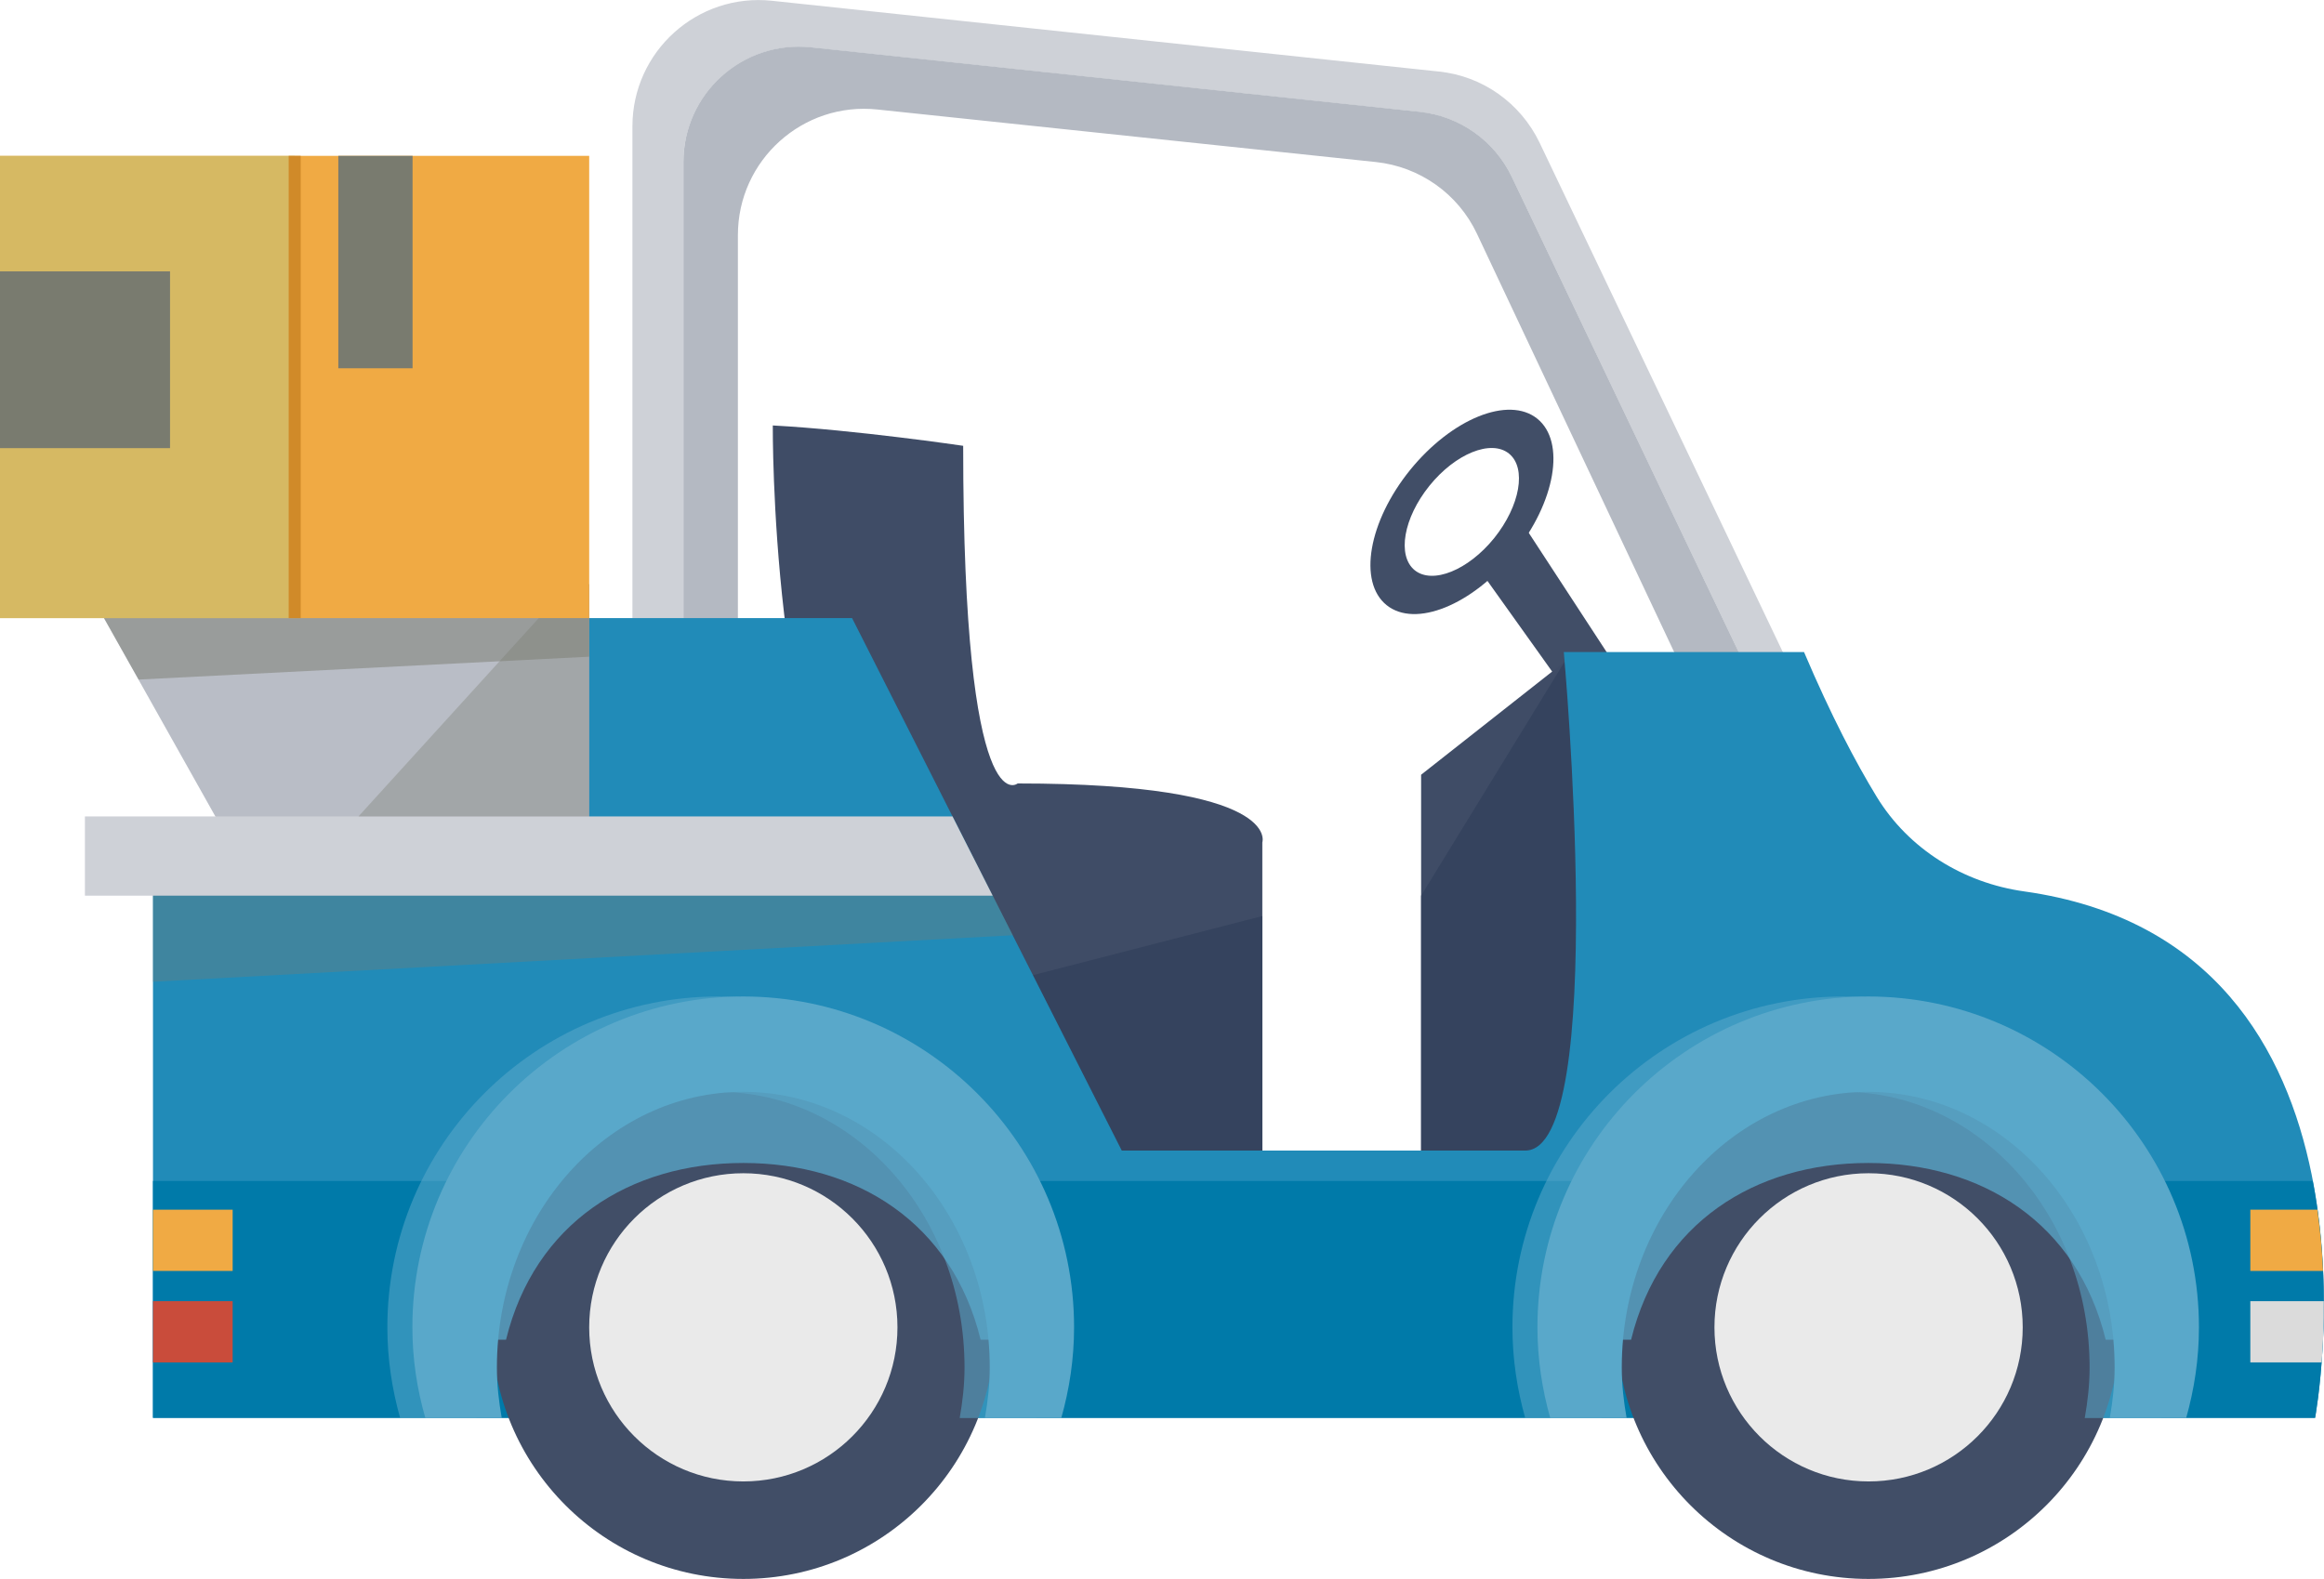 <svg xmlns="http://www.w3.org/2000/svg" viewBox="0 0 119.87 81.45"><defs><style>      .cls-1, .cls-2 {        fill: #797b6f;      }      .cls-3, .cls-4 {        opacity: .55;      }      .cls-3, .cls-4, .cls-5, .cls-6, .cls-7, .cls-2 {        mix-blend-mode: multiply;      }      .cls-3, .cls-5, .cls-8 {        fill: #59a8ca;      }      .cls-9 {        fill: #414e67;      }      .cls-10 {        fill: #b9bdc6;      }      .cls-11 {        fill: #ced1d7;      }      .cls-12 {        fill: #dbdbdb;      }      .cls-13 {        fill: #218bb8;      }      .cls-14 {        isolation: isolate;      }      .cls-15 {        fill: #3f4c66;      }      .cls-16 {        fill: #d08a29;      }      .cls-17 {        fill: #eaeaea;      }      .cls-4 {        fill: #c1c57c;      }      .cls-5 {        opacity: .75;      }      .cls-6, .cls-2 {        opacity: .35;      }      .cls-7 {        opacity: .5;      }      .cls-18 {        fill: #b4b9c2;      }      .cls-19 {        fill: #007aa9;      }      .cls-20 {        fill: #c94c3b;      }      .cls-21 {        fill: #35435e;      }      .cls-22 {        fill: #f0aa44;      }    </style></defs><g class="cls-14"><g id="Layer_2" data-name="Layer 2"><g id="Layer_1-2" data-name="Layer 1"><g><g><path class="cls-11" d="m93.24,36.33l-13.83-28.97c-.98-2.04-2.94-3.44-5.2-3.67L39.82.04c-3.85-.41-7.2,2.61-7.2,6.48v27.71h5.44v-.56h-2.81V8.37c0-3.54,3.06-6.29,6.58-5.92l31.41,3.33c2.06.22,3.85,1.49,4.74,3.36l12.63,26.46h-3.34l.35.74h5.62Z"></path><path class="cls-18" d="m77.98,9.13c-.89-1.87-2.69-3.14-4.74-3.36l-31.41-3.33c-3.52-.37-6.58,2.38-6.58,5.92v25.3h2.81V12.13c0-3.87,3.35-6.89,7.2-6.48l25.71,2.71c2.26.24,4.24,1.64,5.21,3.7l11.09,23.53h3.34l-12.63-26.46Z"></path></g><path class="cls-9" d="m78.27,26.59c-.04.08-.07.16-.12.24-.53.9-1.26,1.63-2.1,2.2l5.21,7.3,3.09-.42-6.08-9.31Z"></path><path class="cls-9" d="m79.29,21.6c-1.48-1.19-4.41,0-6.56,2.65-2.15,2.66-2.69,5.78-1.21,6.97,1.48,1.19,4.41,0,6.56-2.65,2.15-2.66,2.69-5.78,1.21-6.97Zm-2.22,6.16c-1.34,1.66-3.18,2.4-4.1,1.66-.92-.75-.58-2.7.76-4.36,1.34-1.66,3.18-2.4,4.1-1.66.92.74.58,2.69-.76,4.36Z"></path><polygon class="cls-15" points="81.25 33.71 73.3 39.97 73.3 62.41 83.4 62.41 83.4 33.71 81.25 33.71"></polygon><path class="cls-15" d="m39.86,21.95s-.12,17.77,5.03,24.43c5.14,6.66,12.04,15.9,12.04,15.9h8.18v-18.82s1.05-3.04-12.62-3.04c0,0-2.81,2.34-2.81-17.42,0,0-5.55-.82-9.82-1.05Z"></path><polygon class="cls-21" points="73.3 46.21 73.3 62.41 83.4 62.41 80.7 34.14 73.3 46.21"></polygon><path class="cls-21" d="m48.78,51.47c4.17,5.48,8.15,10.81,8.15,10.81h8.18v-15.02l-16.33,4.21Z"></path><path class="cls-13" d="m21.27,31.89l-13.38,13.85v27.41h111.52s4.53-24.41-15-27.16c-3.14-.44-5.96-2.18-7.61-4.88-1.08-1.77-2.35-4.18-3.75-7.47h-12.39s2.34,25.72-1.99,25.72h-20.81l-13.91-27.47h-22.68Z"></path><path class="cls-19" d="m7.89,60.93v12.22h111.52s1.09-5.89-.12-12.22H7.89Z"></path><path class="cls-9" d="m51.32,68.48c0,7.17-5.81,12.98-12.98,12.98s-12.97-5.81-12.97-12.98,5.81-12.97,12.97-12.97,12.98,5.81,12.98,12.97Z"></path><path class="cls-17" d="m46.29,68.48c0,4.39-3.56,7.95-7.95,7.95s-7.95-3.56-7.95-7.95,3.56-7.95,7.95-7.95,7.95,3.56,7.95,7.95Z"></path><path class="cls-9" d="m109.35,68.48c0,7.17-5.81,12.98-12.98,12.98s-12.98-5.81-12.98-12.98,5.81-12.97,12.98-12.97,12.98,5.81,12.98,12.97Z"></path><path class="cls-17" d="m104.33,68.48c0,4.39-3.56,7.95-7.95,7.95s-7.95-3.56-7.95-7.95,3.56-7.95,7.95-7.95,7.95,3.56,7.95,7.95Z"></path><path class="cls-5" d="m26.1,69.12c1.48-6.03,6.39-9.12,12.24-9.12s10.77,3.09,12.24,9.12h4.74c-.85-8.63-8.13-15.37-16.98-15.37s-16.13,6.74-16.98,15.37h4.74Z"></path><path class="cls-5" d="m84.13,69.12c1.48-6.03,6.39-9.12,12.24-9.12s10.77,3.09,12.24,9.12h4.74c-.85-8.63-8.13-15.37-16.98-15.37s-16.13,6.74-16.98,15.37h4.74Z"></path><path class="cls-3" d="m37.05,51.41c-9.43,0-17.07,7.64-17.07,17.07,0,1.62.24,3.19.66,4.68h3.94c-.15-.85-.25-1.71-.25-2.61,0-7.86,5.69-14.22,12.71-14.22s12.71,6.37,12.71,14.22c0,.9-.1,1.76-.25,2.61h3.94c.42-1.49.66-3.05.66-4.68,0-9.43-7.64-17.07-17.07-17.07Z"></path><path class="cls-3" d="m95.08,51.41c-9.43,0-17.07,7.64-17.07,17.07,0,1.62.24,3.19.66,4.68h3.94c-.15-.85-.25-1.71-.25-2.61,0-7.86,5.69-14.22,12.71-14.22s12.71,6.37,12.71,14.22c0,.9-.1,1.76-.25,2.61h3.94c.42-1.49.66-3.05.66-4.68,0-9.43-7.64-17.07-17.07-17.07Z"></path><path class="cls-8" d="m38.34,51.41c-9.43,0-17.07,7.64-17.07,17.07,0,1.62.24,3.19.67,4.68h3.94c-.15-.85-.25-1.71-.25-2.61,0-7.86,5.69-14.22,12.71-14.22s12.71,6.37,12.71,14.22c0,.9-.1,1.76-.25,2.61h3.94c.42-1.49.66-3.05.66-4.68,0-9.43-7.64-17.07-17.07-17.07Z"></path><path class="cls-8" d="m96.37,51.41c-9.43,0-17.07,7.64-17.07,17.07,0,1.62.24,3.19.66,4.68h3.94c-.15-.85-.25-1.71-.25-2.61,0-7.86,5.69-14.22,12.71-14.22s12.71,6.37,12.71,14.22c0,.9-.1,1.76-.25,2.61h3.94c.42-1.49.66-3.05.66-4.68,0-9.43-7.64-17.07-17.07-17.07Z"></path><polygon class="cls-10" points="4.38 30.14 7.89 36.39 7.89 36.39 12.45 44.51 30.39 44.51 30.39 36.39 30.39 30.14 4.38 30.14"></polygon><g class="cls-7"><polygon class="cls-1" points="7.15 35.06 30.39 33.88 30.39 30.14 4.38 30.14 7.15 35.06"></polygon></g><g><rect class="cls-22" y="8.04" width="30.39" height="23.85"></rect><rect class="cls-4" x="0" y="8.04" width="15.2" height="23.85"></rect><rect class="cls-16" x="14.89" y="8.04" width=".62" height="23.85"></rect><rect class="cls-1" y="14" width="8.77" height="9.12"></rect><rect class="cls-1" x="17.45" y="8.04" width="3.83" height="10.96"></rect></g><g class="cls-6"><polygon class="cls-1" points="50.17 44.16 9.42 44.16 7.89 45.74 7.89 50.65 52.24 48.25 50.17 44.16"></polygon></g><polygon class="cls-11" points="51.2 46.21 4.38 46.21 4.38 42.12 49.13 42.12 51.2 46.21"></polygon><polygon class="cls-2" points="30.39 42.12 18.49 42.12 27.79 31.89 30.39 31.89 30.39 42.12"></polygon><rect class="cls-20" x="7.89" y="67.13" width="4.11" height="3.16"></rect><rect class="cls-22" x="7.89" y="62.41" width="4.11" height="3.16"></rect><g><path class="cls-12" d="m116.07,70.29h3.68c.07-.9.12-1.97.11-3.16h-3.79v3.16Z"></path><path class="cls-22" d="m116.07,65.57h3.75c-.04-1.01-.14-2.07-.29-3.16h-3.46v3.16Z"></path></g></g></g></g></g></svg>